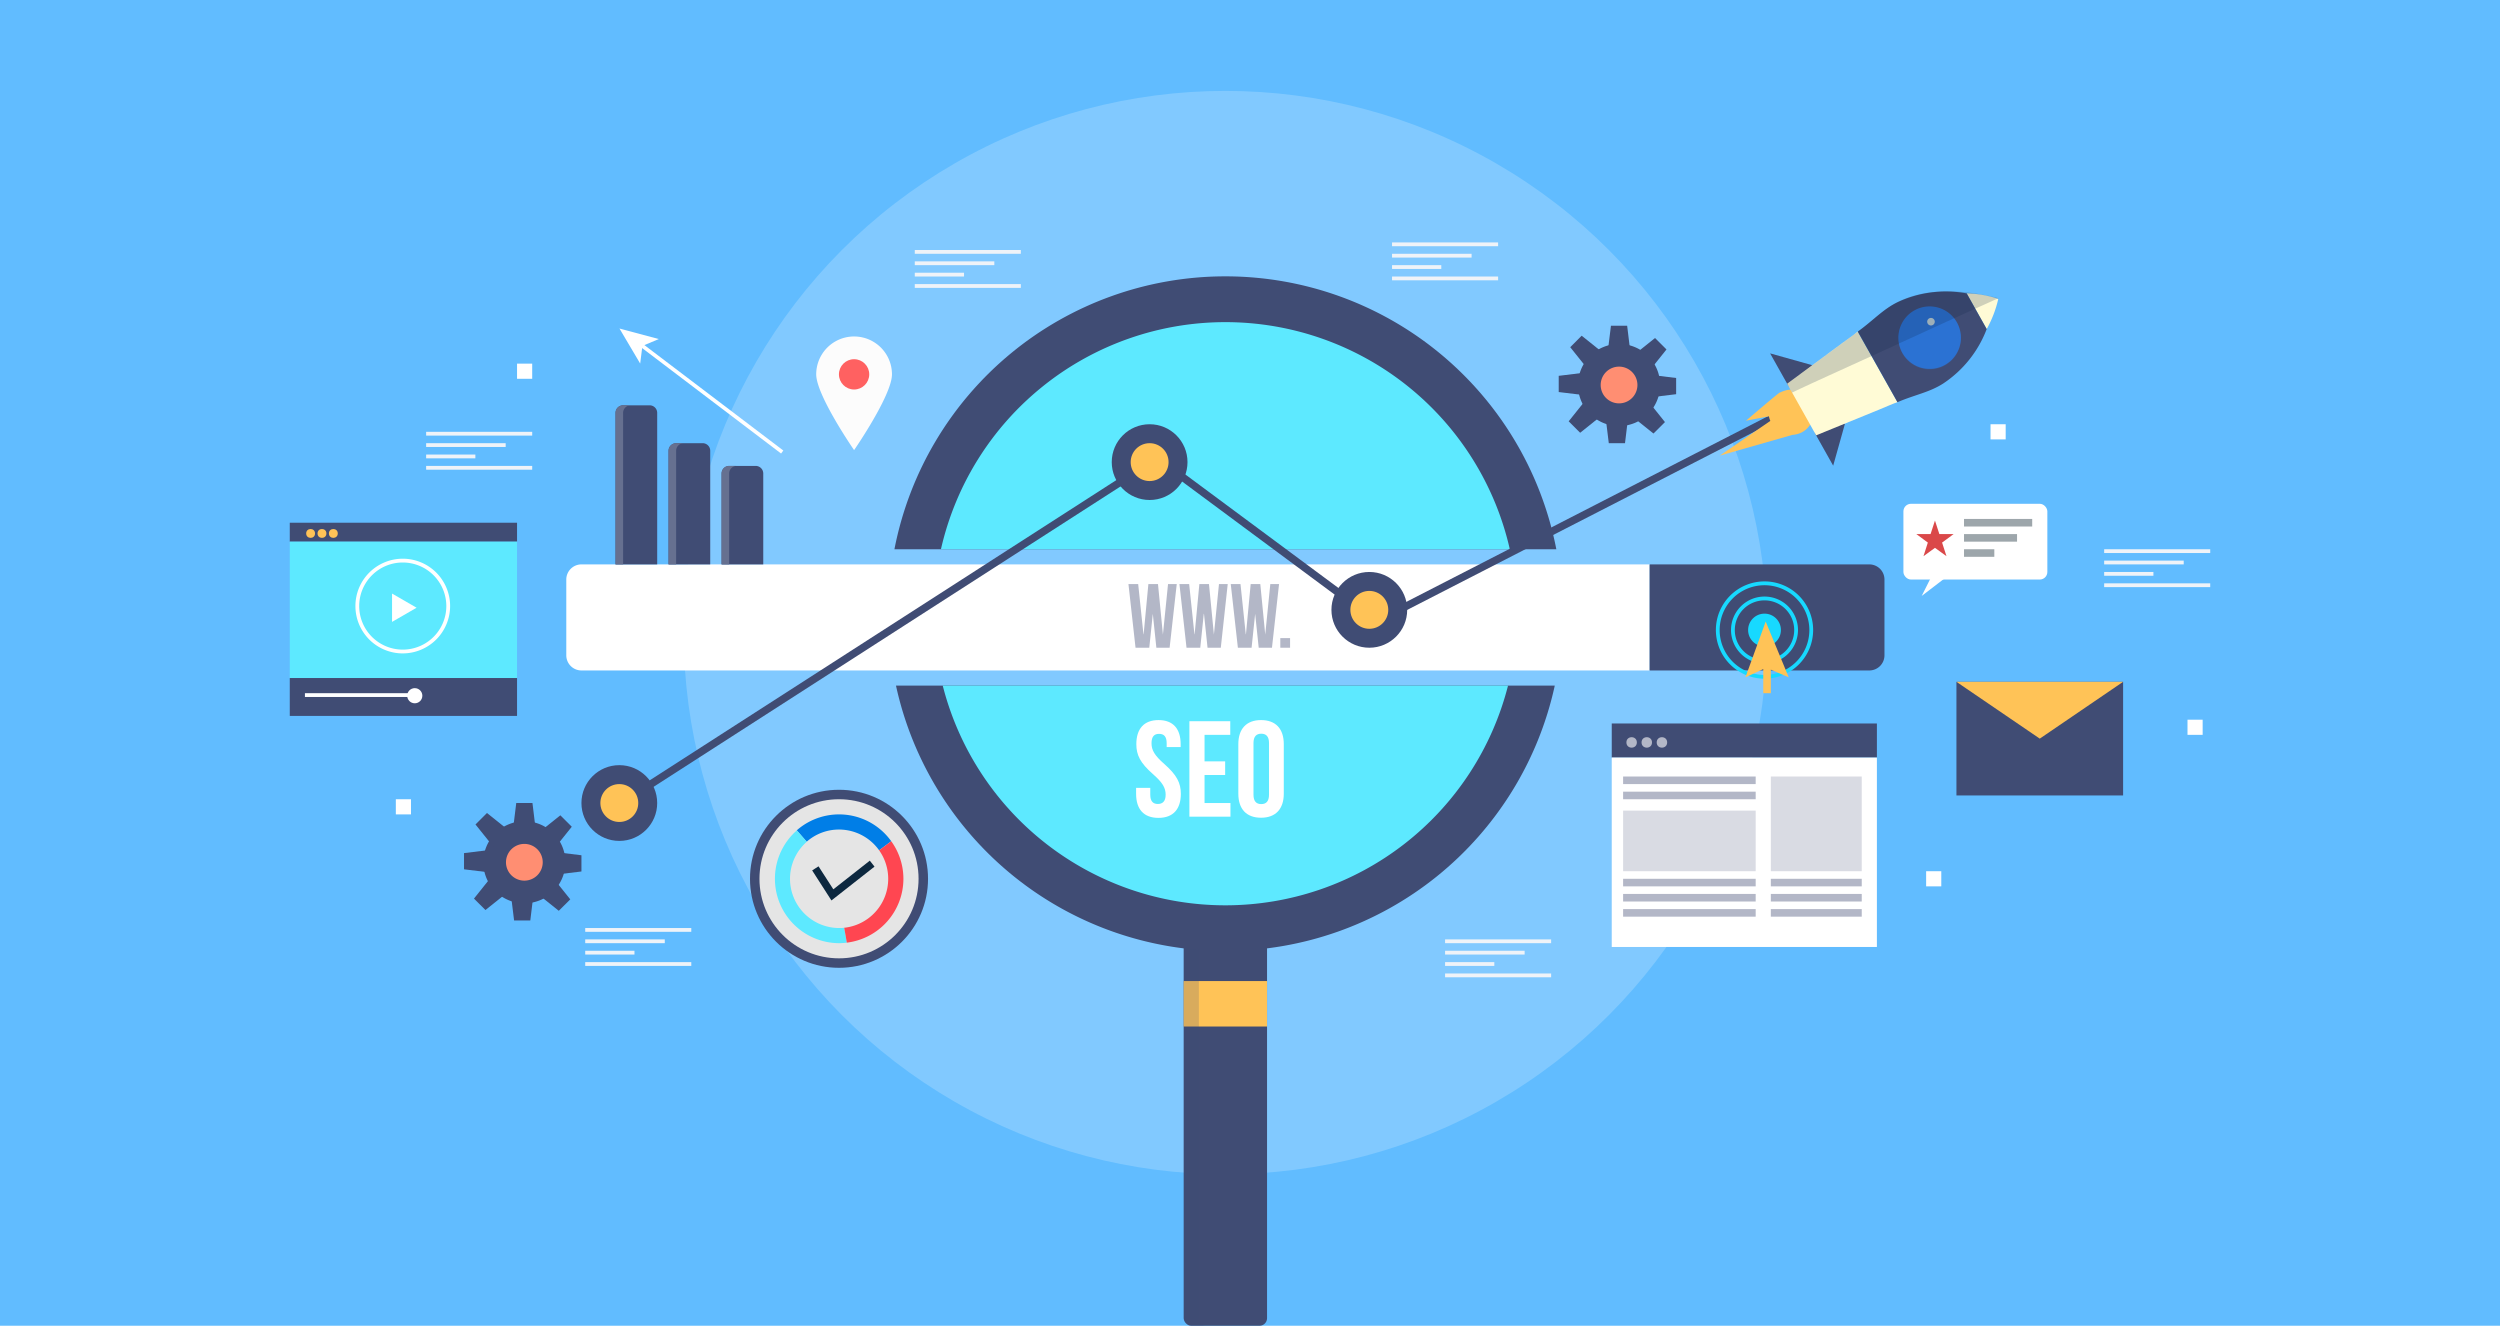 <svg xmlns="http://www.w3.org/2000/svg" viewBox="0 0 660 350"><defs><style>.cls-1{isolation:isolate;}.cls-2{fill:#61bcff;}.cls-11,.cls-3,.cls-7{opacity:0.2;}.cls-4{fill:#fff;}.cls-5,.cls-7{fill:#404c74;}.cls-6{fill:#ffc357;}.cls-7{mix-blend-mode:multiply;}.cls-8{fill:#5de9ff;}.cls-9{fill:#fffbd6;}.cls-10{fill:#2b72d3;}.cls-11{mix-blend-mode:screen;}.cls-12{opacity:0.7;}.cls-13{fill:#0d2547;}.cls-14{fill:#667090;}.cls-15{fill:#b3b7c7;}.cls-16{fill:#d9dbe3;}.cls-17{fill:#e5e5e5;}.cls-18{fill:#007ee7;}.cls-19{fill:#ff4651;}.cls-20{fill:#0d283f;}.cls-21{fill:#17d9ff;}.cls-22{fill:#da4849;}.cls-23{fill:#9da6ab;}.cls-24{fill:#ff8e72;}.cls-25{fill:#fcfcfc;}.cls-26{fill:#ff6161;}.cls-27{fill:#eff3f8;}</style></defs><title>search-engine-optimization</title><g class="cls-1"><g id="search-engine-optimization"><rect class="cls-2" width="660" height="350"/><g class="cls-3"><circle class="cls-4" cx="323.5" cy="167" r="143"/></g><rect class="cls-5" x="312.5" y="248" width="22" height="102" rx="2"/><rect class="cls-6" x="312.5" y="259" width="22" height="12"/><path class="cls-7" d="M316.5,348V250a2,2,0,0,1,2-2h-4a2,2,0,0,0-2,2v98a2,2,0,0,0,2,2h4A2,2,0,0,1,316.5,348Z"/><path class="cls-5" d="M410.87,145a89,89,0,0,0-174.74,0Z"/><path class="cls-5" d="M236.54,181a89,89,0,0,0,173.92,0Z"/><path class="cls-8" d="M398.59,145a77,77,0,0,0-150.18,0Z"/><path class="cls-8" d="M248.88,181a77,77,0,0,0,149.24,0Z"/><path class="cls-4" d="M153.5,149a4,4,0,0,0-4,4v20a4,4,0,0,0,4,4h282V149Z"/><path class="cls-5" d="M493.5,149h-58v28h58a4,4,0,0,0,4-4V153A4,4,0,0,0,493.5,149Z"/><polygon class="cls-5" points="163.04 213.84 161.96 212.16 305.54 119.78 363.6 162.83 476.04 105.11 476.96 106.89 363.4 165.17 305.46 122.22 163.04 213.84"/><path class="cls-6" d="M454,120.29l19.22-5.49a6.06,6.06,0,0,0,2.64-.76,5.79,5.79,0,0,0,2.07-8.05c-1.58-2.81-4.61-4.12-8.16-2.28h0l.17-.09-.07,0c-.71.4-8.93,7.45-8.93,7.45L467,109.9a5.51,5.51,0,0,0,.37,1.22Z"/><polygon class="cls-5" points="472.21 102.01 467.31 93.29 478.46 96.42 472.21 102.01"/><polygon class="cls-5" points="479.06 114.22 483.96 122.94 487.09 111.79 479.06 114.22"/><path class="cls-9" d="M500.93,106.18c-1,.3-3.11,1.26-4.67,1.89l-16.8,6.86-7.65-13.62,14.6-10.78c1.35-1,3.28-2.32,4-3Z"/><path class="cls-9" d="M524.49,86.87l-5.28-9.41a28.13,28.13,0,0,1,8.16,1.39c.09,0,.07.11.16.13A30,30,0,0,1,524.49,86.87Z"/><path class="cls-5" d="M500.93,106.18,490.46,87.53c4.09-2.92,6.61-5.88,10.54-7.77a30.06,30.06,0,0,1,18.21-2.3l5.28,9.41a30,30,0,0,1-11.44,14.35C509.38,103.59,505.55,104.2,500.93,106.18Z"/><path class="cls-10" d="M513.46,96.34a8.25,8.25,0,1,1,3.16-11.24A8.24,8.24,0,0,1,513.46,96.34Z"/><g class="cls-11"><path class="cls-10" d="M517.58,88a8.24,8.24,0,0,1-16-1.23,8.25,8.25,0,1,0,16,1.23Z"/></g><g class="cls-12"><path class="cls-9" d="M510.27,85.8a1,1,0,1,1,.38-1.36A1,1,0,0,1,510.27,85.8Z"/></g><g class="cls-3"><path class="cls-13" d="M527.59,78.72l-5.66,2.56c-7.09,3.21-17.84,8.14-27.61,12.62-8.49,3.88-15.77,7.15-21.2,9.73l-1.31-2.32,14.81-10.9,4.16-3.06c3.51-2.59,6.67-5.91,10.6-7.81,5.62-2.72,12.17-3,18.23-2.31A61.5,61.5,0,0,1,527.59,78.72Z"/></g><circle class="cls-5" cx="163.5" cy="212" r="10"/><circle class="cls-6" cx="163.5" cy="212" r="5"/><circle class="cls-5" cx="303.5" cy="122" r="10"/><circle class="cls-6" cx="303.5" cy="122" r="5"/><circle class="cls-5" cx="361.5" cy="161" r="10"/><circle class="cls-6" cx="361.5" cy="161" r="5"/><path class="cls-5" d="M173.5,149V109a2,2,0,0,0-2-2h-7a2,2,0,0,0-2,2v40Z"/><path class="cls-5" d="M187.5,149V119a2,2,0,0,0-2-2h-7a2,2,0,0,0-2,2v30Z"/><path class="cls-5" d="M201.5,149V125a2,2,0,0,0-2-2h-7a2,2,0,0,0-2,2v24Z"/><path class="cls-14" d="M166.5,107h-2a2,2,0,0,0-2,2v40h2V109A2,2,0,0,1,166.5,107Z"/><path class="cls-14" d="M180.5,117h-2a2,2,0,0,0-2,2v30h2V119A2,2,0,0,1,180.5,117Z"/><path class="cls-14" d="M194.5,123h-2a2,2,0,0,0-2,2v24h2V125A2,2,0,0,1,194.5,123Z"/><polygon class="cls-4" points="206.8 118.94 170.12 91.1 173.93 89.51 163.54 86.73 169.01 95.98 169.52 91.89 206.2 119.73 206.8 118.94"/><rect class="cls-5" x="425.5" y="191" width="70" height="9"/><rect class="cls-4" x="425.5" y="200" width="70" height="50"/><rect class="cls-15" x="428.5" y="205" width="35" height="2"/><rect class="cls-15" x="428.5" y="209" width="35" height="2"/><rect class="cls-15" x="428.5" y="232" width="35" height="2"/><rect class="cls-15" x="428.5" y="236" width="35" height="2"/><rect class="cls-15" x="428.5" y="240" width="35" height="2"/><rect class="cls-15" x="467.5" y="232" width="24" height="2"/><rect class="cls-15" x="467.5" y="236" width="24" height="2"/><rect class="cls-15" x="467.5" y="240" width="24" height="2"/><rect class="cls-16" x="428.5" y="214" width="35" height="16"/><rect class="cls-16" x="467.5" y="205" width="24" height="25"/><circle class="cls-15" cx="430.75" cy="196" r="1.38"/><circle class="cls-15" cx="434.75" cy="196" r="1.38"/><circle class="cls-15" cx="438.75" cy="196" r="1.38"/><circle class="cls-5" cx="221.5" cy="232" r="23.5"/><circle class="cls-17" cx="221.5" cy="232" r="21"/><path class="cls-18" d="M221.5,219a13,13,0,0,1,10.59,5.48l3.2-2.39a16.93,16.93,0,0,0-24.95-2.88l2.63,3A12.89,12.89,0,0,1,221.5,219Z"/><path class="cls-8" d="M221.5,245A13,13,0,0,1,213,222.22l-2.63-3A17,17,0,0,0,221.5,249a17.38,17.38,0,0,0,2.06-.14l-.69-3.93C222.42,245,222,245,221.5,245Z"/><path class="cls-19" d="M238.5,232a16.93,16.93,0,0,0-3.21-9.91l-3.2,2.39a13,13,0,0,1-9.22,20.45l.69,3.93A17,17,0,0,0,238.5,232Z"/><polygon class="cls-20" points="219.5 237.72 214.41 229.79 216.09 228.71 220 234.78 229.63 227.21 230.87 228.79 219.5 237.72"/><path class="cls-21" d="M465.83,179.17a12.84,12.84,0,1,1,12.84-12.84A12.85,12.85,0,0,1,465.83,179.17Zm0-24.67a11.84,11.84,0,1,0,11.84,11.83A11.85,11.85,0,0,0,465.83,154.5Z"/><path class="cls-21" d="M465.83,175.17a8.84,8.84,0,1,1,8.84-8.84A8.85,8.85,0,0,1,465.83,175.17Zm0-16.67a7.84,7.84,0,1,0,7.84,7.83A7.84,7.84,0,0,0,465.83,158.5Z"/><circle class="cls-21" cx="465.83" cy="166.33" r="4.33"/><polygon class="cls-6" points="472.23 178.82 466.14 164.09 460.79 178.82 465.5 176.64 465.5 183 467.5 183 467.5 176.79 472.23 178.82"/><rect class="cls-4" x="502.5" y="133" width="38" height="20" rx="2"/><polygon class="cls-4" points="510 152 507.33 157.33 514.5 151.83 510 152"/><polygon class="cls-22" points="510.83 137.43 511.99 141 515.75 141 512.71 143.24 513.87 146.83 510.83 144.63 507.8 146.84 508.95 143.24 505.92 141 509.67 141 510.83 137.43"/><rect class="cls-23" x="518.5" y="137" width="18" height="2"/><rect class="cls-23" x="518.5" y="141" width="14" height="2"/><rect class="cls-23" x="518.5" y="145" width="8" height="2"/><path class="cls-5" d="M149.27,227.64a10.84,10.84,0,1,1-10.84-10.84A10.84,10.84,0,0,1,149.27,227.64Z"/><path class="cls-24" d="M138.43,232.49a4.85,4.85,0,1,1,4.85-4.85A4.85,4.85,0,0,1,138.43,232.49Z"/><polygon class="cls-5" points="141.42 219 135.43 219 136.29 212 140.57 212 141.42 219"/><polygon class="cls-5" points="134.61 219.47 130.38 223.71 125.53 217.66 128.56 214.63 134.61 219.47"/><polygon class="cls-5" points="129.5 224.36 129.5 230.35 122.5 229.5 122.5 225.22 129.5 224.36"/><polygon class="cls-5" points="129.97 231.17 134.21 235.41 128.16 240.25 125.13 237.23 129.97 231.17"/><polygon class="cls-5" points="134.86 236 140.85 236 140 243 135.72 243 134.86 236"/><polygon class="cls-5" points="141.47 235.61 145.71 231.38 150.55 237.43 147.52 240.45 141.47 235.61"/><polygon class="cls-5" points="146.5 230.92 146.5 224.93 153.5 225.79 153.5 230.07 146.5 230.92"/><polygon class="cls-5" points="146.11 224.31 141.87 220.08 147.93 215.24 150.95 218.26 146.11 224.31"/><path class="cls-5" d="M438.27,101.64A10.84,10.84,0,1,1,427.43,90.8,10.84,10.84,0,0,1,438.27,101.64Z"/><path class="cls-24" d="M427.43,106.49a4.85,4.85,0,1,1,4.85-4.85A4.85,4.85,0,0,1,427.43,106.49Z"/><polygon class="cls-5" points="430.42 93 424.43 93 425.29 86 429.57 86 430.42 93"/><polygon class="cls-5" points="423.61 93.47 419.38 97.71 414.54 91.66 417.56 88.63 423.61 93.47"/><polygon class="cls-5" points="418.5 98.36 418.5 104.35 411.5 103.5 411.5 99.22 418.5 98.36"/><polygon class="cls-5" points="418.97 105.17 423.21 109.41 417.16 114.25 414.13 111.23 418.97 105.17"/><polygon class="cls-5" points="423.86 110 429.85 110 429 117 424.72 117 423.86 110"/><polygon class="cls-5" points="430.47 109.61 434.71 105.38 439.55 111.43 436.52 114.45 430.47 109.61"/><polygon class="cls-5" points="435.5 104.92 435.5 98.93 442.5 99.79 442.5 104.07 435.5 104.92"/><polygon class="cls-5" points="435.11 98.31 430.88 94.08 436.93 89.24 439.95 92.26 435.11 98.31"/><rect class="cls-5" x="76.5" y="138" width="60" height="5"/><rect class="cls-8" x="76.5" y="143" width="60" height="36"/><rect class="cls-5" x="76.5" y="179" width="60" height="10"/><polygon class="cls-4" points="103.5 164.18 103.5 156.7 109.98 160.44 103.5 164.18"/><path class="cls-4" d="M106.33,172.5a12.5,12.5,0,1,1,12.5-12.5A12.52,12.52,0,0,1,106.33,172.5Zm0-24a11.5,11.5,0,1,0,11.5,11.5A11.51,11.51,0,0,0,106.33,148.5Z"/><circle class="cls-6" cx="82" cy="140.83" r="1.17"/><circle class="cls-6" cx="85" cy="140.83" r="1.17"/><circle class="cls-6" cx="88" cy="140.83" r="1.17"/><rect class="cls-4" x="80.5" y="183" width="29" height="1"/><circle class="cls-4" cx="109.5" cy="183.67" r="2"/><rect class="cls-5" x="516.5" y="180" width="44" height="30"/><polygon class="cls-6" points="538.5 195 516.5 180 538.5 180 560.5 180 538.5 195"/><path class="cls-25" d="M235.48,98.83c0,5.53-10,20-10,20s-10-14.47-10-20a10,10,0,0,1,20,0Z"/><circle class="cls-26" cx="225.48" cy="98.83" r="4"/><rect class="cls-27" x="112.5" y="114" width="28" height="1"/><rect class="cls-27" x="112.5" y="123" width="28" height="1"/><rect class="cls-27" x="112.5" y="117" width="21" height="1"/><rect class="cls-27" x="112.5" y="120" width="13" height="1"/><rect class="cls-27" x="555.5" y="145" width="28" height="1"/><rect class="cls-27" x="555.5" y="154" width="28" height="1"/><rect class="cls-27" x="555.5" y="148" width="21" height="1"/><rect class="cls-27" x="555.5" y="151" width="13" height="1"/><rect class="cls-27" x="381.5" y="248" width="28" height="1"/><rect class="cls-27" x="381.5" y="257" width="28" height="1"/><rect class="cls-27" x="381.5" y="251" width="21" height="1"/><rect class="cls-27" x="381.5" y="254" width="13" height="1"/><rect class="cls-27" x="154.5" y="245" width="28" height="1"/><rect class="cls-27" x="154.5" y="254" width="28" height="1"/><rect class="cls-27" x="154.5" y="248" width="21" height="1"/><rect class="cls-27" x="154.5" y="251" width="13" height="1"/><rect class="cls-27" x="241.5" y="66" width="28" height="1"/><rect class="cls-27" x="241.5" y="75" width="28" height="1"/><rect class="cls-27" x="241.5" y="69" width="21" height="1"/><rect class="cls-27" x="241.5" y="72" width="13" height="1"/><rect class="cls-27" x="367.5" y="64" width="28" height="1"/><rect class="cls-27" x="367.5" y="73" width="28" height="1"/><rect class="cls-27" x="367.5" y="67" width="21" height="1"/><rect class="cls-27" x="367.5" y="70" width="13" height="1"/><rect class="cls-4" x="104.5" y="211" width="4" height="4"/><rect class="cls-4" x="136.5" y="96" width="4" height="4"/><rect class="cls-4" x="525.5" y="112" width="4" height="4"/><rect class="cls-4" x="508.5" y="230" width="4" height="4"/><rect class="cls-4" x="577.5" y="190" width="4" height="4"/><path class="cls-4" d="M305.86,190.1c3.85,0,5.83,2.31,5.83,6.34v.79H308v-1c0-1.8-.72-2.49-2-2.49s-2,.69-2,2.49.79,3.2,3.38,5.47c3.31,2.92,4.36,5,4.36,7.88,0,4-2,6.34-5.91,6.34s-5.9-2.31-5.9-6.34V208h3.74v1.8c0,1.8.79,2.45,2,2.45s2.06-.65,2.06-2.45-.8-3.2-3.39-5.47c-3.31-2.91-4.35-5-4.35-7.88C300,192.41,302,190.1,305.86,190.1Z"/><path class="cls-4" d="M318,201h5.44v3.6H318V212h6.84v3.6H314v-25.2h10.79V194H318Z"/><path class="cls-4" d="M326.92,196.44c0-4,2.12-6.34,6-6.34s6,2.31,6,6.34v13.1c0,4-2.12,6.34-6,6.34s-6-2.31-6-6.34Zm4,13.35c0,1.8.79,2.49,2.05,2.49s2.05-.69,2.05-2.49v-13.6c0-1.8-.79-2.49-2.05-2.49s-2.05.69-2.05,2.49Z"/><path class="cls-15" d="M304.34,162.05h0l-.93,8.95h-3.63l-1.87-16.8h2.57l1.39,13.25h.05l1.25-13.25h2.54l1.3,13.34h0l1.35-13.34h2.3L308.78,171h-3.5Z"/><path class="cls-15" d="M317.85,162.05h-.05l-.93,8.95h-3.63l-1.87-16.8h2.57l1.39,13.25h.05l1.25-13.25h2.54l1.3,13.34h0l1.34-13.34h2.31L322.29,171h-3.5Z"/><path class="cls-15" d="M331.36,162.05h0l-.94,8.95h-3.62l-1.88-16.8h2.57l1.39,13.25h.05l1.25-13.25h2.54l1.3,13.34h0l1.34-13.34h2.31L335.8,171h-3.5Z"/><path class="cls-15" d="M340.58,168.46V171H338v-2.54Z"/></g></g></svg>